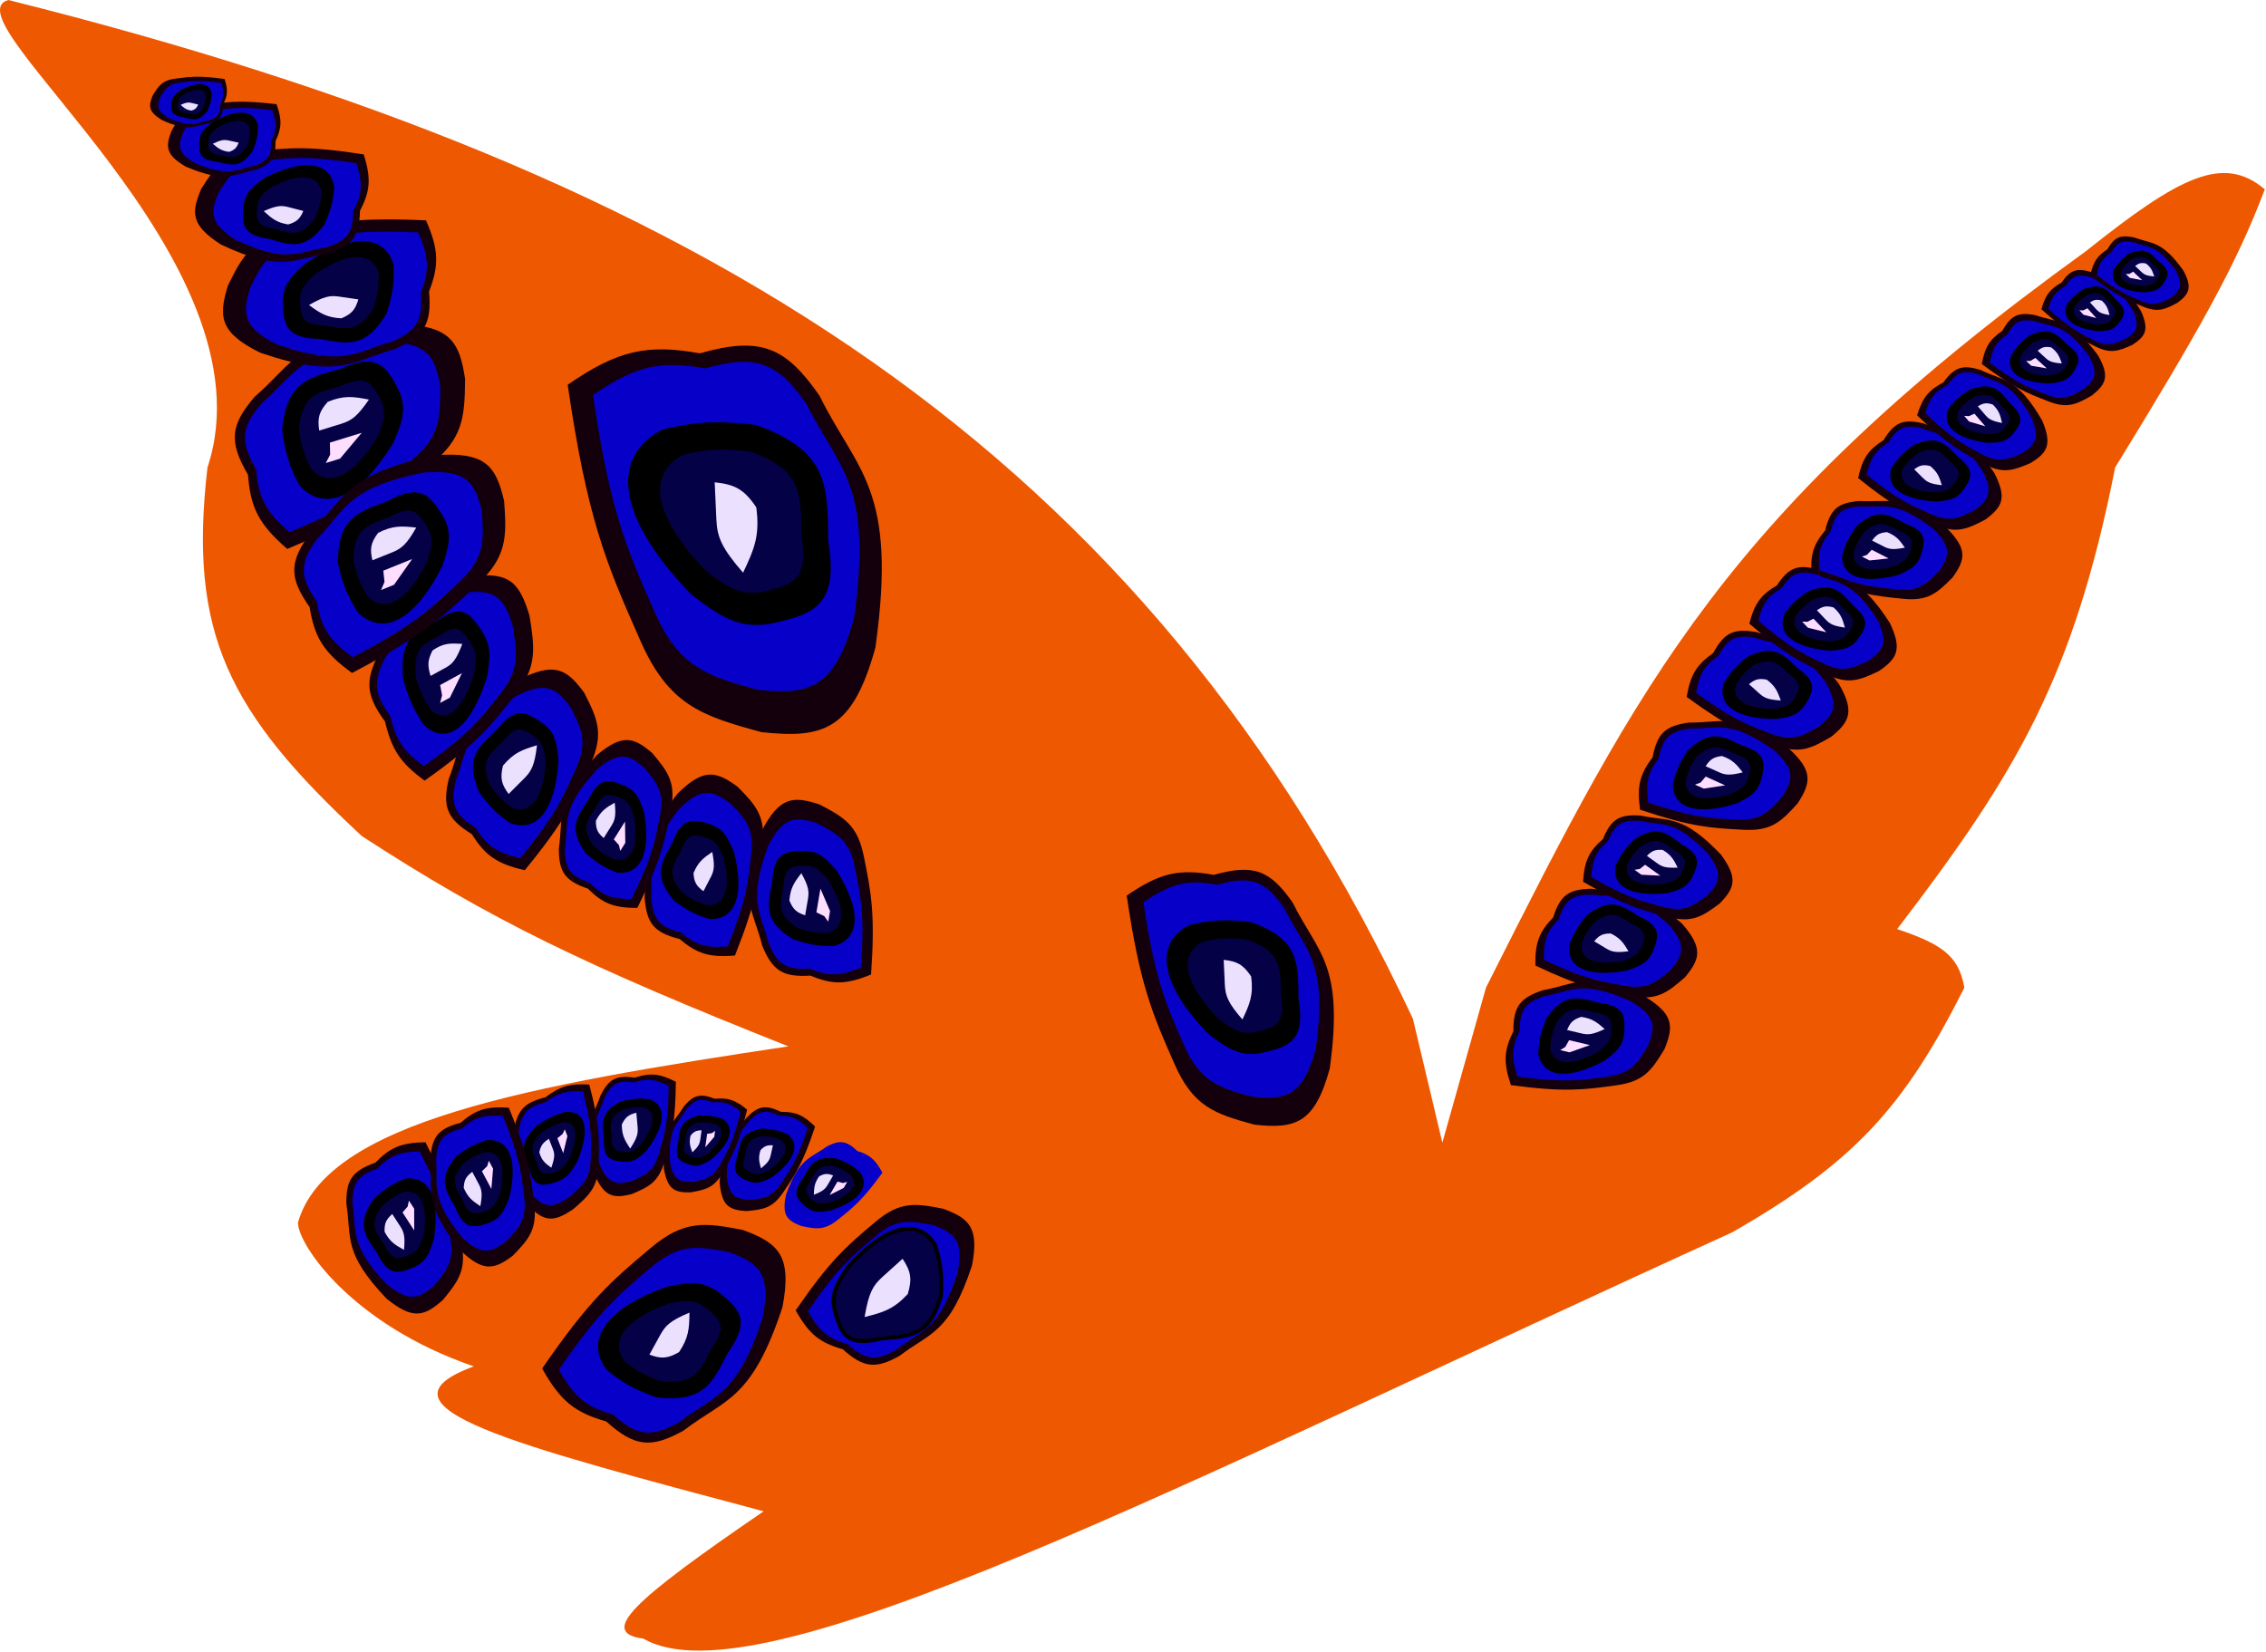 <svg width="417" height="304" viewBox="0 0 417 304" fill="none" xmlns="http://www.w3.org/2000/svg">
<path d="M1.536 0C129.578 32.029 210.875 82.76 260.008 187.51L265.429 210.331L273.452 181.803L274.041 180.633C301.883 125.377 317.674 94.037 383.823 46.26C401.176 32.413 409.119 28.399 416.782 34.849C411.523 48.795 404.665 60.913 389.244 86.045C381.587 124.666 371.177 142.162 349.128 171.009C357.126 173.736 360.474 175.793 361.488 181.803C350.339 203.944 341.153 213.978 318.771 226.831C216.85 273.212 139.523 313.858 118.412 301.619C110.15 300.533 116.136 294.86 140.529 278.18C94.594 265.922 67.104 258.918 87.187 251.503C64.744 243.805 54.834 229.115 54.831 225.047C60.065 206.49 97.052 199.814 145.083 192.598C107.682 177.741 90.288 169.312 66.587 153.893C41.993 131.081 34.629 116.549 38.181 86.045C50.864 47.843 -10.331 3.377 1.536 0Z" fill="#EE5801"/>
<path d="M81.538 239.241C78.125 242.284 76.018 243.005 71.136 239.041C63.002 230.473 64.75 227.792 63.739 221.626C63.691 217.295 64.682 215.57 69.073 214.006C71.773 211.235 73.784 210.315 78.298 210.249C82.808 219.015 83.6 222.462 84.845 228.493C85.944 233.634 84.452 235.685 81.538 239.241Z" fill="#14000C"/>
<path d="M79.968 236.538C77.073 239.118 75.286 239.73 71.146 236.368C64.247 229.101 65.729 226.827 64.872 221.598C64.831 217.925 65.672 216.462 69.395 215.135C71.685 212.785 73.392 212.005 77.22 211.949C81.045 219.383 81.716 222.307 82.772 227.422C83.705 231.782 82.439 233.522 79.968 236.538Z" fill="#0700C9"/>
<path d="M69.548 230.526C71.627 234.765 73.284 234.271 76.312 232.971C78.229 232.015 78.84 230.724 79.664 227.974C80.756 220.707 78.927 216.507 74.544 217.165C72.352 218.103 71.122 218.795 68.906 220.818C65.853 225.256 67.161 227.155 69.548 230.526Z" fill="black" stroke="black" stroke-width="0.395"/>
<path d="M70.556 229.222C72.12 232.413 73.368 232.042 75.649 231.063C77.092 230.343 77.551 229.371 78.172 227.3C78.994 221.829 77.617 218.667 74.317 219.162C72.666 219.868 71.74 220.389 70.072 221.913C67.773 225.254 68.758 226.683 70.556 229.222Z" fill="#040146" stroke="black" stroke-width="0.395"/>
<path d="M70.77 226.726C71.743 228.557 72.654 229.128 74.344 230.061C74.578 227.634 74.354 226.822 73.687 225.777L72.183 223.456C71.068 224.451 70.725 225.123 70.77 226.726Z" fill="#ECE0FF"/>
<path d="M74.074 223.168L76.223 226.484L76.22 222.483L75.253 220.991L75.019 222.084L74.074 223.168Z" fill="#FEDEFF"/>
<path d="M147.421 225.651C144.813 224.626 143.836 223.673 144.654 219.907C147.091 213.089 149.04 213.304 152.133 211.046C154.488 209.822 155.706 209.887 157.775 211.856C160.037 212.567 161.096 213.413 162.38 215.863C158.834 220.753 157.167 222.139 154.213 224.488C151.706 226.51 150.171 226.262 147.421 225.651Z" fill="#0700C9"/>
<path d="M147.898 216.974C145.843 219.696 146.701 220.604 148.527 222.133C149.769 223.057 150.8 223.03 152.842 222.665C157.884 221 159.996 218.451 158.142 215.839C156.823 214.732 155.976 214.164 153.949 213.395C150.092 212.873 149.294 214.335 147.898 216.974Z" fill="black" stroke="black" stroke-width="0.286"/>
<path d="M149.07 217.191C147.522 219.24 148.168 219.924 149.543 221.075C150.478 221.771 151.254 221.75 152.792 221.476C156.588 220.222 158.178 218.303 156.783 216.336C155.789 215.502 155.152 215.075 153.625 214.496C150.721 214.103 150.121 215.204 149.07 217.191Z" fill="#040146" stroke="black" stroke-width="0.286"/>
<path d="M150.749 216.522C149.886 217.747 149.815 218.52 149.764 219.914C151.406 219.274 151.856 218.865 152.312 218.094L153.319 216.367C152.314 215.973 151.768 215.971 150.749 216.522Z" fill="#ECE0FF"/>
<path d="M154.118 217.494L152.68 219.961L155.259 218.655L155.906 217.545L155.125 217.751L154.118 217.494Z" fill="#FEDEFF"/>
<path d="M137.35 222.92C134.215 222.714 132.846 222.029 132.436 217.726C132.714 209.611 134.871 209.175 137.405 205.709C139.504 203.598 140.827 203.252 143.71 204.65C146.369 204.638 147.789 205.181 149.996 207.36C147.875 213.795 146.566 215.844 144.211 219.361C142.222 222.377 140.497 222.635 137.35 222.92Z" fill="#14000C"/>
<path d="M137.921 220.841C135.261 220.666 134.1 220.085 133.753 216.436C133.989 209.553 135.818 209.184 137.967 206.243C139.747 204.453 140.87 204.16 143.314 205.346C145.57 205.335 146.774 205.796 148.646 207.644C146.847 213.102 145.737 214.84 143.74 217.822C142.052 220.38 140.59 220.599 137.921 220.841Z" fill="#0700C9"/>
<path d="M135.848 212.846C134.772 215.907 135.812 216.481 137.909 217.339C139.301 217.817 140.228 217.494 141.973 216.573C146.061 213.606 147.237 210.686 144.803 208.855C143.287 208.233 142.355 207.963 140.295 207.852C136.65 208.495 136.349 210.051 135.848 212.846Z" fill="black" stroke="black" stroke-width="0.272"/>
<path d="M136.972 212.705C136.163 215.01 136.946 215.442 138.525 216.088C139.573 216.448 140.271 216.205 141.585 215.511C144.662 213.277 145.548 211.079 143.715 209.7C142.574 209.232 141.872 209.029 140.321 208.945C137.576 209.429 137.35 210.601 136.972 212.705Z" fill="#040146" stroke="black" stroke-width="0.272"/>
<path d="M139.952 211.699C139.524 213.059 139.683 213.78 140.04 215.058C141.342 214.002 141.632 213.502 141.823 212.672L142.236 210.816C141.211 210.749 140.716 210.905 139.952 211.699Z" fill="#ECE0FF"/>
<path d="M127.06 219.475C124.169 219.521 122.862 218.996 122.163 215.08C121.809 207.615 123.754 207.054 125.818 203.684C127.585 201.59 128.773 201.174 131.522 202.239C133.96 202.029 135.304 202.42 137.492 204.253C136.029 210.315 134.983 212.293 133.086 215.695C131.488 218.611 129.925 218.977 127.06 219.475Z" fill="#14000C"/>
<path d="M127.427 217.531C124.974 217.57 123.866 217.124 123.273 213.803C122.973 207.472 124.622 206.996 126.373 204.137C127.872 202.362 128.879 202.009 131.21 202.912C133.278 202.734 134.418 203.065 136.274 204.621C135.033 209.762 134.146 211.439 132.537 214.325C131.182 216.798 129.857 217.108 127.427 217.531Z" fill="#0700C9"/>
<path d="M124.926 210.353C124.169 213.241 125.167 213.69 127.154 214.319C128.467 214.653 129.293 214.288 130.825 213.311C134.351 210.283 135.211 207.516 132.84 206.019C131.403 205.563 130.528 205.386 128.631 205.438C125.335 206.302 125.176 207.751 124.926 210.353Z" fill="black" stroke="black" stroke-width="0.25"/>
<path d="M125.946 210.135C125.376 212.31 126.127 212.647 127.624 213.121C128.613 213.373 129.234 213.097 130.387 212.363C133.043 210.082 133.69 207.999 131.905 206.872C130.823 206.528 130.164 206.395 128.736 206.435C126.254 207.085 126.135 208.176 125.946 210.135Z" fill="#040146" stroke="black" stroke-width="0.25"/>
<path d="M127.079 209.032C126.788 210.311 126.988 210.96 127.411 212.106C128.527 211.04 128.755 210.559 128.868 209.783L129.107 208.05C128.162 208.066 127.72 208.246 127.079 209.032Z" fill="#ECE0FF"/>
<path d="M130.131 208.696L129.789 211.172L131.441 209.255L131.595 208.141L131.032 208.568L130.131 208.696Z" fill="#FEDEFF"/>
<path d="M116.24 219.796C112.859 220.631 111.183 220.366 109.306 215.959C106.876 207.293 109.007 206.109 110.521 201.596C112.03 198.662 113.311 197.853 116.826 198.362C119.63 197.456 121.313 197.553 124.376 199.114C124.295 206.624 123.601 209.228 122.293 213.733C121.204 217.587 119.469 218.438 116.24 219.796Z" fill="#14000C"/>
<path d="M116.15 217.412C113.282 218.12 111.861 217.896 110.269 214.157C108.208 206.807 110.016 205.803 111.299 201.976C112.579 199.487 113.666 198.801 116.647 199.232C119.026 198.465 120.453 198.546 123.051 199.871C122.982 206.24 122.393 208.449 121.284 212.27C120.36 215.538 118.888 216.26 116.15 217.412Z" fill="#0700C9"/>
<path d="M111.27 209.651C111.161 213.246 112.453 213.503 114.955 213.705C116.587 213.743 117.457 213.091 118.991 211.532C122.314 207.026 122.576 203.546 119.39 202.429C117.579 202.281 116.505 202.309 114.292 202.883C110.656 204.786 110.861 206.53 111.27 209.651Z" fill="black" stroke="black" stroke-width="0.301"/>
<path d="M112.412 209.133C112.33 211.84 113.303 212.034 115.187 212.186C116.416 212.215 117.071 211.724 118.226 210.55C120.728 207.157 120.925 204.537 118.526 203.696C117.163 203.584 116.354 203.606 114.688 204.038C111.95 205.47 112.105 206.784 112.412 209.133Z" fill="#040146" stroke="black" stroke-width="0.301"/>
<path d="M114.429 206.967C114.434 208.963 114.952 209.857 115.97 211.411C117.261 209.451 117.435 208.66 117.337 207.471L117.101 204.819C115.706 205.165 115.111 205.583 114.429 206.967Z" fill="#ECE0FF"/>
<path d="M105.43 222.618C102.116 224.788 100.293 225.219 97.159 221.789C92.315 214.533 94.23 212.539 94.612 207.629C95.41 204.223 96.535 202.931 100.345 201.985C103.037 199.983 104.822 199.389 108.44 199.628C110.351 206.807 110.317 209.567 110.147 214.386C110.033 218.496 108.444 220.012 105.43 222.618Z" fill="#14000C"/>
<path d="M104.698 220.393C101.888 222.234 100.342 222.599 97.684 219.69C93.576 213.536 95.199 211.844 95.524 207.68C96.201 204.791 97.155 203.696 100.386 202.894C102.669 201.195 104.183 200.692 107.252 200.895C108.872 206.983 108.844 209.324 108.699 213.411C108.602 216.897 107.255 218.183 104.698 220.393Z" fill="#0700C9"/>
<path d="M97.538 214.997C98.38 218.462 99.799 218.181 102.47 217.355C104.186 216.727 104.923 215.752 106.112 213.644C108.388 208.005 107.738 204.587 104.109 204.821C102.177 205.417 101.061 205.881 98.9 207.328C95.604 210.618 96.282 212.194 97.538 214.997Z" fill="black" stroke="black" stroke-width="0.348"/>
<path d="M98.594 214.037C99.228 216.645 100.296 216.434 102.307 215.812C103.599 215.339 104.154 214.605 105.049 213.018C106.763 208.772 106.273 206.199 103.541 206.375C102.086 206.823 101.246 207.173 99.619 208.262C97.137 210.739 97.648 211.926 98.594 214.037Z" fill="#040146" stroke="black" stroke-width="0.348"/>
<path d="M99.246 212.091C99.67 213.592 100.287 214.099 101.457 214.942C102.113 213.049 102.091 212.397 101.76 211.534L101.006 209.612C99.924 210.322 99.52 210.829 99.246 212.091Z" fill="#ECE0FF"/>
<path d="M102.568 209.513L103.645 212.258L104.415 209.114L103.931 207.879L103.533 208.723L102.568 209.513Z" fill="#FEDEFF"/>
<path d="M94.365 231.134C90.948 233.696 88.93 234.201 84.7 230.126C77.806 221.509 79.645 219.152 79.19 213.334C79.487 209.299 80.546 207.772 84.756 206.663C87.488 204.298 89.433 203.6 93.639 203.895C97.145 212.409 97.609 215.68 98.291 221.391C98.909 226.263 97.358 228.054 94.365 231.134Z" fill="#14000C"/>
<path d="M93.121 228.493C90.224 230.666 88.512 231.094 84.924 227.638C79.077 220.33 80.637 218.331 80.251 213.396C80.503 209.974 81.401 208.679 84.972 207.738C87.289 205.732 88.939 205.14 92.505 205.391C95.479 212.612 95.873 215.386 96.451 220.23C96.975 224.361 95.66 225.881 93.121 228.493Z" fill="#0700C9"/>
<path d="M83.901 222.078C85.5 226.187 87.081 225.858 90.003 224.888C91.862 224.149 92.532 222.996 93.517 220.502C95.107 213.824 93.736 209.772 89.605 210.038C87.491 210.738 86.292 211.284 84.069 212.992C80.878 216.882 81.945 218.752 83.901 222.078Z" fill="black" stroke="black" stroke-width="0.369"/>
<path d="M84.94 220.937C86.144 224.031 87.335 223.783 89.535 223.053C90.934 222.496 91.439 221.628 92.18 219.75C93.378 214.723 92.345 211.671 89.235 211.871C87.643 212.398 86.74 212.81 85.067 214.096C82.664 217.024 83.467 218.433 84.94 220.937Z" fill="#040146" stroke="black" stroke-width="0.369"/>
<path d="M85.333 218.63C86.094 220.411 86.896 221.014 88.395 222.016C88.805 219.776 88.661 219.003 88.123 217.978L86.906 215.698C85.79 216.536 85.418 217.135 85.333 218.63Z" fill="#ECE0FF"/>
<path d="M88.688 215.587L90.426 218.844L90.739 215.12L89.957 213.655L89.653 214.653L88.688 215.587Z" fill="#FEDEFF"/>
<path d="M85.589 69.79C84.561 62.773 82.773 59.817 73.021 59.67C54.816 61.758 54.225 66.687 46.882 73.012C42.512 78.114 41.973 81.153 45.636 87.385C46.088 93.368 47.564 96.466 52.865 101.039C66.958 95.107 71.332 91.796 78.818 85.864C85.245 80.846 85.514 76.92 85.589 69.79Z" fill="#14000C"/>
<path d="M81.028 71.444C80.156 65.493 78.64 62.986 70.368 62.861C54.928 64.632 54.426 68.812 48.199 74.176C44.492 78.504 44.035 81.081 47.142 86.367C47.526 91.441 48.777 94.069 53.273 97.947C65.226 92.916 68.936 90.108 75.285 85.077C80.736 80.821 80.964 77.491 81.028 71.444Z" fill="#0700C9"/>
<path d="M62.655 68.216C69.347 65.246 70.826 67.483 73.133 72.045C74.46 75.091 73.9 77.234 72.142 81.325C66.204 91.054 59.847 94.226 55.29 89.079C53.617 85.781 52.844 83.733 52.223 79.12C53.013 70.804 56.459 69.848 62.655 68.216Z" fill="black" stroke="black" stroke-width="0.613"/>
<path d="M62.55 70.776C67.589 68.539 68.702 70.224 70.44 73.659C71.439 75.952 71.017 77.565 69.694 80.646C65.223 87.971 60.436 90.36 57.005 86.484C55.745 84.001 55.163 82.459 54.696 78.986C55.29 72.724 57.885 72.005 62.55 70.776Z" fill="#040146" stroke="black" stroke-width="0.613"/>
<path d="M60.32 73.956C63.301 72.748 64.951 72.976 67.891 73.549C65.752 76.668 64.678 77.411 62.844 77.989L58.744 79.251C58.409 76.959 58.671 75.817 60.32 73.956Z" fill="#ECE0FF"/>
<path d="M60.708 81.468L66.566 79.664L62.579 84.419L59.943 85.231L60.754 83.698L60.708 81.468Z" fill="#FEDEFF"/>
<path d="M150.818 148.08C145.958 146.456 143.47 146.645 140.195 152.885C135.606 165.306 138.591 167.294 140.276 174.09C142.141 178.572 143.925 179.91 149.138 179.58C153.144 181.239 155.622 181.297 160.299 179.37C161.069 168.348 160.36 164.448 158.976 157.687C157.835 151.907 155.391 150.454 150.818 148.08Z" fill="#14000C"/>
<path d="M150.4 151.561C146.279 150.183 144.168 150.343 141.39 155.636C137.498 166.17 140.03 167.856 141.459 173.62C143.041 177.421 144.554 178.556 148.975 178.276C152.373 179.684 154.475 179.733 158.442 178.098C159.095 168.751 158.493 165.443 157.319 159.709C156.351 154.806 154.279 153.574 150.4 151.561Z" fill="#0700C9"/>
<path d="M142.329 162.359C142.595 157.075 144.519 156.851 148.214 156.851C150.61 156.988 151.809 158.047 153.874 160.515C158.212 167.516 158.185 172.649 153.38 173.91C150.708 173.913 149.136 173.744 145.959 172.641C140.853 169.42 141.361 166.887 142.329 162.359Z" fill="black" stroke="black" stroke-width="0.443"/>
<path d="M143.94 163.263C144.14 159.284 145.589 159.116 148.371 159.115C150.175 159.219 151.078 160.016 152.633 161.874C155.899 167.146 155.879 171.011 152.261 171.96C150.249 171.962 149.065 171.835 146.673 171.004C142.829 168.579 143.211 166.672 143.94 163.263Z" fill="#040146" stroke="black" stroke-width="0.443"/>
<path d="M145.267 165.738C145.46 163.422 146.145 162.432 147.473 160.723C148.787 163.12 148.916 164.054 148.691 165.425L148.168 168.481C146.581 167.949 145.93 167.408 145.267 165.738Z" fill="#ECE0FF"/>
<path d="M150.238 167.936L150.984 163.57L152.751 167.692L152.415 169.656L151.691 168.634L150.238 167.936Z" fill="#FEDEFF"/>
<path d="M135.704 144.786C131.77 141.909 129.46 141.36 124.688 146.069C116.937 155.997 119.068 158.662 118.629 165.308C119.024 169.908 120.253 171.637 125.073 172.845C128.222 175.507 130.452 176.277 135.248 175.882C139.132 166.118 139.617 162.378 140.318 155.851C140.956 150.283 139.162 148.26 135.704 144.786Z" fill="#14000C"/>
<path d="M134.319 147.827C130.982 145.387 129.023 144.921 124.976 148.915C118.403 157.335 120.21 159.595 119.838 165.232C120.172 169.134 121.215 170.6 125.302 171.624C127.974 173.882 129.865 174.535 133.932 174.201C137.227 165.919 137.638 162.747 138.233 157.211C138.774 152.489 137.252 150.773 134.319 147.827Z" fill="#0700C9"/>
<path d="M123.882 155.275C125.651 150.563 127.46 150.917 130.808 151.985C132.94 152.802 133.72 154.109 134.878 156.942C136.784 164.541 135.275 169.185 130.557 168.938C128.134 168.168 126.758 167.56 124.198 165.641C120.503 161.247 121.696 159.098 123.882 155.275Z" fill="black" stroke="black" stroke-width="0.421"/>
<path d="M125.08 156.552C126.412 153.005 127.774 153.271 130.295 154.075C131.9 154.691 132.488 155.675 133.36 157.808C134.795 163.529 133.659 167.026 130.106 166.84C128.282 166.26 127.246 165.803 125.318 164.358C122.536 161.049 123.434 159.431 125.08 156.552Z" fill="#040146" stroke="black" stroke-width="0.421"/>
<path d="M127.62 160.718C128.464 158.675 129.371 157.976 131.069 156.812C131.567 159.363 131.413 160.247 130.813 161.424L129.455 164.042C128.17 163.101 127.737 162.423 127.62 160.718Z" fill="#ECE0FF"/>
<path d="M120.043 138.631C116.65 135.696 114.572 135.019 109.842 138.98C101.987 147.504 103.741 150.109 102.84 156.172C102.856 160.421 103.854 162.099 108.184 163.569C110.873 166.248 112.86 167.121 117.289 167.119C121.585 158.454 122.311 155.061 123.444 149.126C124.447 144.067 122.953 142.076 120.043 138.631Z" fill="#14000C"/>
<path d="M118.542 141.312C115.664 138.823 113.902 138.249 109.89 141.608C103.228 148.838 104.716 151.047 103.951 156.189C103.965 159.793 104.811 161.216 108.484 162.463C110.765 164.735 112.45 165.475 116.206 165.474C119.85 158.125 120.466 155.247 121.427 150.213C122.277 145.923 121.01 144.234 118.542 141.312Z" fill="#0700C9"/>
<path d="M108.413 147.363C110.389 143.174 112.022 143.635 115.012 144.865C116.906 145.775 117.524 147.033 118.373 149.718C119.551 156.831 117.818 160.978 113.509 160.397C111.345 159.509 110.128 158.848 107.924 156.896C104.865 152.587 106.12 150.705 108.413 147.363Z" fill="black" stroke="black" stroke-width="0.388"/>
<path d="M109.415 148.624C110.903 145.471 112.133 145.817 114.384 146.744C115.811 147.429 116.276 148.376 116.915 150.398C117.802 155.754 116.497 158.876 113.252 158.438C111.623 157.77 110.707 157.272 109.047 155.802C106.744 152.558 107.689 151.141 109.415 148.624Z" fill="#040146" stroke="black" stroke-width="0.388"/>
<path d="M109.662 151.071C110.59 149.261 111.475 148.688 113.119 147.747C113.384 150.125 113.177 150.924 112.538 151.959L111.096 154.259C109.988 153.299 109.642 152.644 109.662 151.071Z" fill="#ECE0FF"/>
<path d="M112.956 154.504L115.016 151.219L115.072 155.144L114.145 156.622L113.9 155.553L112.956 154.504Z" fill="#FEDEFF"/>
<path d="M107.488 127.483C104.298 123.123 102.042 121.768 95.421 125.14C83.901 133.025 85.257 136.556 82.563 143.429C81.435 148.422 82.153 150.66 86.839 153.554C89.273 157.423 91.37 158.985 96.568 160.178C103.95 151.167 105.717 147.379 108.648 140.72C111.191 135.052 109.975 132.312 107.488 127.483Z" fill="#14000C"/>
<path d="M105.005 130.215C102.299 126.517 100.386 125.368 94.77 128.228C85 134.916 86.15 137.91 83.865 143.74C82.908 147.974 83.517 149.873 87.492 152.327C89.556 155.609 91.334 156.933 95.743 157.945C102.004 150.303 103.503 147.09 105.989 141.442C108.145 136.635 107.114 134.311 105.005 130.215Z" fill="#0700C9"/>
<path d="M91.482 134.591C94.932 130.208 96.724 131.188 99.902 133.44C101.88 135.019 102.266 136.662 102.538 140.043C102.001 148.71 98.848 153.109 93.946 151.264C91.646 149.638 90.396 148.534 88.336 145.648C85.908 139.765 87.889 137.895 91.482 134.591Z" fill="black" stroke="black" stroke-width="0.467"/>
<path d="M92.316 136.346C94.914 133.046 96.263 133.784 98.656 135.48C100.145 136.669 100.436 137.906 100.641 140.452C100.236 146.977 97.862 150.29 94.172 148.901C92.44 147.676 91.499 146.845 89.948 144.672C88.119 140.242 89.611 138.834 92.316 136.346Z" fill="#040146" stroke="black" stroke-width="0.467"/>
<path d="M92.56 140.926C94.553 138.557 96.06 138.009 98.819 137.175C98.401 140.792 97.821 141.906 96.521 143.222L93.599 146.14C92.284 144.34 91.993 143.251 92.56 140.926Z" fill="#ECE0FF"/>
<path d="M97.449 113.354C95.67 107.473 93.932 105.145 86.79 106.103C73.803 109.909 74.094 114.186 69.66 120.405C67.217 125.251 67.268 127.907 70.857 132.825C72.063 137.888 73.595 140.371 78.136 143.689C87.556 137.056 90.265 133.74 94.861 127.841C98.818 122.839 98.439 119.455 97.449 113.354Z" fill="#14000C"/>
<path d="M94.362 115.274C92.853 110.286 91.379 108.312 85.321 109.124C74.307 112.352 74.553 115.98 70.793 121.255C68.721 125.364 68.764 127.617 71.808 131.788C72.831 136.082 74.13 138.188 77.981 141.003C85.972 135.377 88.269 132.565 92.167 127.561C95.523 123.319 95.201 120.449 94.362 115.274Z" fill="#0700C9"/>
<path d="M80.47 114.559C84.921 111.278 86.328 113.025 88.682 116.667C90.097 119.122 90.002 121.015 89.318 124.706C86.409 133.679 82.232 137.095 78.15 133.204C76.446 130.571 75.581 128.908 74.451 125.035C73.809 117.841 76.185 116.642 80.47 114.559Z" fill="black" stroke="black" stroke-width="0.54"/>
<path d="M80.771 116.752C84.122 114.281 85.182 115.596 86.954 118.339C88.019 120.187 87.948 121.613 87.433 124.392C85.242 131.148 82.097 133.72 79.024 130.79C77.741 128.808 77.09 127.555 76.239 124.639C75.756 119.222 77.545 118.32 80.771 116.752Z" fill="#040146" stroke="black" stroke-width="0.54"/>
<path d="M79.608 119.716C81.608 118.352 82.846 118.364 85.076 118.527C83.972 121.43 83.296 122.184 82.042 122.882L79.233 124.416C78.653 122.494 78.677 121.489 79.608 119.716Z" fill="#ECE0FF"/>
<path d="M80.995 126.09L85.008 123.898L82.793 128.404L80.988 129.391L81.355 127.991L80.995 126.09Z" fill="#FEDEFF"/>
<path d="M92.771 92.204C91.26 85.755 89.363 83.145 80.275 83.778C63.496 87.159 63.335 91.793 57.001 98.259C53.336 103.353 53.075 106.224 56.976 111.735C57.869 117.268 59.487 120.034 64.782 123.872C77.43 117.238 81.24 113.811 87.738 107.699C93.323 102.521 93.264 98.846 92.771 92.204Z" fill="#14000C"/>
<path d="M88.653 94.107C87.371 88.638 85.762 86.424 78.055 86.961C63.824 89.828 63.687 93.758 58.315 99.243C55.207 103.563 54.985 105.998 58.294 110.672C59.052 115.365 60.424 117.711 64.915 120.965C75.642 115.34 78.873 112.432 84.385 107.249C89.121 102.857 89.071 99.74 88.653 94.107Z" fill="#0700C9"/>
<path d="M71.301 92.562C77.295 89.269 78.848 91.234 81.356 95.298C82.831 98.028 82.479 100.066 81.166 104.013C76.408 113.536 70.742 116.991 66.094 112.56C64.277 109.623 63.396 107.778 62.453 103.534C62.532 95.731 65.663 94.57 71.301 92.562Z" fill="black" stroke="black" stroke-width="0.573"/>
<path d="M71.406 94.949C75.919 92.469 77.088 93.949 78.977 97.008C80.088 99.064 79.823 100.599 78.834 103.57C75.251 110.741 70.985 113.342 67.486 110.006C66.118 107.794 65.454 106.406 64.745 103.21C64.803 97.335 67.161 96.461 71.406 94.949Z" fill="#040146" stroke="black" stroke-width="0.573"/>
<path d="M69.583 98.082C72.262 96.722 73.816 96.804 76.597 97.106C74.852 100.178 73.911 100.953 72.251 101.636L68.534 103.135C68.041 101.028 68.195 99.945 69.583 98.082Z" fill="#ECE0FF"/>
<path d="M70.538 105.04L75.848 102.898L72.512 107.639L70.123 108.602L70.757 107.112L70.538 105.04Z" fill="#FEDEFF"/>
<path d="M41.933 52.584C40.165 58.335 40.457 61.252 47.877 64.917C62.588 69.95 64.837 66.388 72.767 64.217C77.975 61.899 79.495 59.767 78.958 53.657C80.792 48.907 80.79 45.996 78.394 40.56C65.433 39.971 60.875 40.915 52.977 42.733C46.225 44.237 44.588 47.148 41.933 52.584Z" fill="#14000C"/>
<path d="M46.033 52.978C44.533 57.856 44.781 60.33 51.074 63.439C63.551 67.707 65.458 64.687 72.185 62.845C76.602 60.879 77.891 59.071 77.436 53.889C78.991 49.86 78.989 47.391 76.957 42.781C65.964 42.281 62.098 43.082 55.4 44.624C49.673 45.899 48.285 48.368 46.033 52.978Z" fill="#0700C9"/>
<path d="M58.937 62.146C52.727 61.984 52.409 59.731 52.303 55.395C52.396 52.578 53.605 51.139 56.443 48.645C64.537 43.353 70.565 43.239 72.182 48.843C72.261 51.98 72.108 53.83 70.903 57.591C67.268 63.676 64.28 63.153 58.937 62.146Z" fill="black" stroke="black" stroke-width="0.52"/>
<path d="M59.95 60.222C55.273 60.1 55.034 58.404 54.954 55.139C55.024 53.017 55.935 51.934 58.071 50.056C64.166 46.072 68.704 45.985 69.922 50.205C69.982 52.567 69.867 53.96 68.959 56.792C66.222 61.374 63.972 60.98 59.95 60.222Z" fill="#040146" stroke="black" stroke-width="0.52"/>
<path d="M62.816 58.595C60.091 58.434 58.909 57.658 56.866 56.148C59.641 54.537 60.735 54.36 62.35 54.584L65.953 55.111C65.374 56.99 64.757 57.769 62.816 58.595Z" fill="#ECE0FF"/>
<path d="M37.045 34.74C35.143 39.134 35.119 41.467 40.666 45.016C51.862 50.284 53.952 47.664 60.415 46.641C64.738 45.264 66.126 43.71 66.237 38.83C68.103 35.234 68.356 32.931 66.937 28.422C56.737 26.821 53.049 27.169 46.643 27.915C41.17 28.514 39.621 30.672 37.045 34.74Z" fill="#14000C"/>
<path d="M40.257 35.408C38.643 39.135 38.623 41.113 43.328 44.123C52.824 48.592 54.597 46.369 60.078 45.501C63.744 44.333 64.922 43.016 65.016 38.877C66.598 35.827 66.813 33.873 65.609 30.049C56.958 28.692 53.83 28.986 48.397 29.62C43.756 30.127 42.442 31.958 40.257 35.408Z" fill="#0700C9"/>
<path d="M49.66 43.785C44.762 43.114 44.708 41.304 45.004 37.865C45.324 35.644 46.406 34.613 48.869 32.888C55.735 29.411 60.513 29.848 61.301 34.422C61.089 36.91 60.806 38.361 59.524 41.23C56.116 45.725 53.798 45.05 49.66 43.785Z" fill="black" stroke="black" stroke-width="0.414"/>
<path d="M50.626 42.357C46.938 41.851 46.897 40.489 47.12 37.899C47.361 36.227 48.176 35.45 50.03 34.152C55.2 31.534 58.797 31.863 59.391 35.307C59.231 37.18 59.018 38.272 58.052 40.433C55.486 43.818 53.741 43.309 50.626 42.357Z" fill="#040146" stroke="black" stroke-width="0.414"/>
<path d="M53.034 41.317C50.893 40.952 50.027 40.234 48.542 38.861C50.879 37.83 51.759 37.785 53.018 38.105L55.821 38.836C55.199 40.272 54.642 40.834 53.034 41.317Z" fill="#ECE0FF"/>
<path d="M31.564 24.072C30.438 26.986 30.483 28.507 34.192 30.677C41.628 33.821 42.923 32.059 47.11 31.224C49.892 30.213 50.758 29.165 50.703 25.98C51.826 23.587 51.931 22.078 50.889 19.176C44.197 18.397 41.801 18.72 37.644 19.373C34.092 19.905 33.138 21.353 31.564 24.072Z" fill="#14000C"/>
<path d="M33.671 24.423C32.716 26.895 32.755 28.185 35.901 30.026C42.207 32.692 43.306 31.197 46.857 30.489C49.217 29.632 49.95 28.743 49.904 26.042C50.857 24.012 50.946 22.733 50.062 20.271C44.386 19.61 42.354 19.884 38.829 20.438C35.816 20.89 35.006 22.117 33.671 24.423Z" fill="#0700C9"/>
<path d="M40.022 29.639C36.811 29.328 36.729 28.15 36.832 25.9C36.983 24.444 37.662 23.743 39.223 22.555C43.609 20.109 46.736 20.27 47.368 23.232C47.295 24.86 47.148 25.813 46.387 27.717C44.282 30.736 42.753 30.356 40.022 29.639Z" fill="black" stroke="black" stroke-width="0.27"/>
<path d="M40.617 28.683C38.199 28.449 38.137 27.561 38.215 25.867C38.329 24.771 38.84 24.244 40.015 23.349C43.318 21.507 45.672 21.628 46.148 23.859C46.093 25.084 45.982 25.802 45.409 27.235C43.824 29.509 42.673 29.223 40.617 28.683Z" fill="#040146" stroke="black" stroke-width="0.27"/>
<path d="M42.16 27.949C40.754 27.766 40.17 27.321 39.167 26.464C40.664 25.731 41.237 25.679 42.065 25.855L43.912 26.259C43.543 27.211 43.195 27.592 42.16 27.949Z" fill="#ECE0FF"/>
<path d="M28.106 17.565C27.294 19.529 27.301 20.564 29.789 22.097C34.794 24.352 35.702 23.174 38.562 22.672C40.469 22.029 41.074 21.329 41.087 19.163C41.888 17.554 41.983 16.531 41.32 14.541C36.783 13.906 35.15 14.088 32.313 14.467C29.89 14.773 29.218 15.742 28.106 17.565Z" fill="#14000C"/>
<path d="M29.531 17.837C28.843 19.503 28.848 20.38 30.958 21.681C35.204 23.593 35.974 22.594 38.399 22.168C40.017 21.623 40.53 21.03 40.54 19.193C41.22 17.828 41.301 16.96 40.738 15.272C36.89 14.734 35.505 14.888 33.099 15.209C31.044 15.469 30.474 16.291 29.531 17.837Z" fill="#0700C9"/>
<path d="M33.767 21.484C31.589 21.222 31.552 20.42 31.657 18.892C31.783 17.904 32.255 17.439 33.335 16.655C36.356 15.062 38.478 15.22 38.862 17.244C38.787 18.349 38.672 18.995 38.124 20.277C36.645 22.297 35.612 22.014 33.767 21.484Z" fill="black" stroke="black" stroke-width="0.184"/>
<path d="M34.187 20.847C32.547 20.65 32.518 20.046 32.598 18.895C32.693 18.152 33.048 17.801 33.861 17.212C36.136 16.012 37.734 16.131 38.023 17.655C37.966 18.487 37.879 18.973 37.467 19.939C36.354 21.459 35.576 21.246 34.187 20.847Z" fill="#040146" stroke="black" stroke-width="0.184"/>
<path d="M35.247 20.363C34.294 20.217 33.905 19.905 33.236 19.307C34.265 18.832 34.655 18.805 35.216 18.938L36.465 19.242C36.199 19.883 35.957 20.137 35.247 20.363Z" fill="#ECE0FF"/>
<path d="M140.148 134.763C151.557 135.997 156.913 134.396 161.099 119.178C165.211 89.81 157.729 86.885 150.799 72.818C144.578 63.902 140.036 61.825 128.787 65.037C119.23 63.318 113.778 64.374 104.465 70.824C108.041 95.308 111.456 103.503 117.712 117.636C122.967 129.739 129.008 131.753 140.148 134.763Z" fill="#14000C"/>
<path d="M139.395 126.949C149.071 127.996 153.614 126.638 157.164 113.731C160.652 88.823 154.306 86.342 148.428 74.411C143.152 66.849 139.3 65.088 129.759 67.811C121.653 66.353 117.03 67.249 109.13 72.72C112.164 93.486 115.06 100.436 120.366 112.423C124.823 122.688 129.947 124.396 139.395 126.949Z" fill="#0700C9"/>
<path d="M151.901 99.473C153.841 111.163 149.737 112.571 141.654 114.336C136.344 115.179 133.214 113.434 127.518 109.02C114.684 95.772 112.293 84.526 122.205 79.474C128.05 78.192 131.571 77.811 139.05 78.709C151.759 83.319 151.858 89.104 151.901 99.473Z" fill="black" stroke="black" stroke-width="0.992"/>
<path d="M147.947 98.266C149.407 107.067 146.317 108.128 140.231 109.456C136.233 110.091 133.876 108.777 129.587 105.454C119.924 95.479 118.124 87.011 125.587 83.207C129.988 82.242 132.639 81.955 138.27 82.631C147.839 86.102 147.914 90.458 147.947 98.266Z" fill="#040146" stroke="black" stroke-width="0.992"/>
<path d="M139.176 93.387C139.86 98.548 138.833 101.04 136.743 105.413C132.724 100.797 131.996 98.813 131.834 95.706L131.519 88.77C135.247 89.176 136.929 90.049 139.176 93.387Z" fill="#ECE0FF"/>
<path d="M230.879 207.016C238.403 207.83 241.935 206.774 244.695 196.738C247.407 177.371 242.473 175.442 237.902 166.164C233.8 160.285 230.805 158.915 223.386 161.033C217.084 159.899 213.489 160.596 207.347 164.85C209.705 180.996 211.957 186.401 216.083 195.721C219.548 203.703 223.532 205.031 230.879 207.016Z" fill="#14000C"/>
<path d="M230.388 201.851C236.77 202.541 239.765 201.646 242.107 193.134C244.407 176.708 240.222 175.072 236.346 167.204C232.866 162.217 230.326 161.055 224.034 162.852C218.689 161.89 215.639 162.481 210.43 166.088C212.431 179.783 214.34 184.367 217.84 192.272C220.779 199.041 224.158 200.167 230.388 201.851Z" fill="#0700C9"/>
<path d="M238.631 183.735C239.91 191.443 237.203 192.373 231.873 193.536C228.371 194.092 226.307 192.941 222.551 190.031C214.087 181.294 212.511 173.877 219.047 170.546C222.902 169.7 225.224 169.449 230.156 170.041C238.537 173.081 238.602 176.897 238.631 183.735Z" fill="black" stroke="black" stroke-width="0.654"/>
<path d="M236.024 182.943C236.987 188.747 234.949 189.447 230.936 190.323C228.299 190.742 226.745 189.875 223.917 187.683C217.544 181.105 216.357 175.521 221.278 173.012C224.181 172.376 225.929 172.186 229.643 172.632C235.953 174.922 236.002 177.794 236.024 182.943Z" fill="#040146" stroke="black" stroke-width="0.654"/>
<path d="M230.241 179.724C230.691 183.127 230.014 184.771 228.636 187.654C225.985 184.61 225.506 183.302 225.399 181.253L225.191 176.679C227.649 176.946 228.759 177.523 230.241 179.724Z" fill="#ECE0FF"/>
<path d="M136.682 226.389C143.289 228.796 145.8 231.124 143.986 240.624C138.305 257.882 133.4 257.467 125.785 263.327C119.954 266.547 116.895 266.46 111.579 261.652C105.859 260.012 103.148 257.957 99.771 251.892C108.359 239.398 112.453 235.816 119.715 229.737C125.878 224.504 129.744 225.031 136.682 226.389Z" fill="#14000C"/>
<path d="M134.156 230.481C139.759 232.522 141.889 234.498 140.35 242.554C135.532 257.192 131.372 256.84 124.913 261.81C119.967 264.54 117.373 264.467 112.864 260.389C108.014 258.998 105.714 257.256 102.85 252.111C110.134 241.515 113.606 238.476 119.765 233.321C124.992 228.883 128.271 229.33 134.156 230.481Z" fill="#0700C9"/>
<path d="M133.602 248.975C137.83 243.073 135.954 241.188 131.988 238.032C129.296 236.133 127.103 236.246 122.778 237.132C112.139 240.945 107.783 246.481 111.866 251.94C114.733 254.225 116.566 255.387 120.921 256.916C129.155 257.818 130.774 254.664 133.602 248.975Z" fill="black" stroke="black" stroke-width="0.608"/>
<path d="M131.101 248.565C134.284 244.121 132.872 242.702 129.885 240.325C127.859 238.895 126.208 238.98 122.951 239.647C114.94 242.518 111.66 246.687 114.735 250.797C116.893 252.518 118.273 253.392 121.552 254.543C127.752 255.223 128.971 252.848 131.101 248.565Z" fill="#040146" stroke="black" stroke-width="0.608"/>
<path d="M124.963 248.879C126.734 246.226 126.844 244.578 126.878 241.609C123.419 243.06 122.483 243.954 121.554 245.618L119.505 249.346C121.663 250.131 122.825 250.106 124.963 248.879Z" fill="#ECE0FF"/>
<path d="M173.517 222.472C178.366 224.239 180.209 225.948 178.878 232.92C174.708 245.587 171.108 245.282 165.519 249.583C161.239 251.947 158.994 251.883 155.092 248.354C150.894 247.151 148.904 245.642 146.426 241.191C152.729 232.021 155.733 229.391 161.064 224.93C165.587 221.089 168.424 221.476 173.517 222.472Z" fill="#14000C"/>
<path d="M171.66 225.476C175.773 226.975 177.336 228.424 176.207 234.338C172.67 245.081 169.617 244.823 164.876 248.47C161.246 250.475 159.342 250.421 156.033 247.428C152.473 246.407 150.785 245.128 148.683 241.352C154.029 233.575 156.577 231.345 161.098 227.561C164.934 224.303 167.341 224.631 171.66 225.476Z" fill="#0700C9"/>
<path d="M162.222 246.362C155.854 247.888 154.918 245.68 153.629 241.293C152.957 238.399 153.797 236.605 156.008 233.293C162.81 225.701 168.916 223.944 172.088 229.211C173.023 232.383 173.37 234.309 173.167 238.467C171.122 245.653 167.937 245.933 162.222 246.362Z" fill="#040146" stroke="black" stroke-width="0.728"/>
<path d="M167.056 238.185C164.453 240.981 162.561 241.563 159.11 242.421C159.848 237.989 160.632 236.651 162.316 235.109L166.097 231.693C167.608 233.993 167.898 235.354 167.056 238.185Z" fill="#ECE0FF"/>
<path d="M384.961 72.793C387.538 70.727 388.305 69.312 386.066 65.359C380.939 58.536 378.819 59.46 374.548 58C371.469 57.446 370.121 57.945 368.48 60.885C366.182 62.477 365.285 63.799 364.697 67.006C370.4 71.272 372.761 72.249 376.908 73.859C380.438 75.259 382.079 74.442 384.961 72.793Z" fill="#14000C"/>
<path d="M383.367 71.677C385.552 69.925 386.203 68.725 384.304 65.372C379.955 59.586 378.157 60.369 374.535 59.131C371.923 58.661 370.78 59.084 369.388 61.578C367.44 62.927 366.679 64.049 366.18 66.769C371.017 70.387 373.019 71.215 376.536 72.581C379.53 73.769 380.922 73.076 383.367 71.677Z" fill="#0700C9"/>
<path d="M380.333 63.536C383.104 65.525 382.553 66.646 381.264 68.648C380.353 69.899 379.36 70.179 377.302 70.436C371.994 70.343 369.222 68.535 370.216 65.492C371.147 64.043 371.788 63.25 373.495 61.914C377.023 60.272 378.218 61.431 380.333 63.536Z" fill="black" stroke="black" stroke-width="0.285"/>
<path d="M379.282 64.093C381.368 65.591 380.953 66.435 379.982 67.942C379.296 68.884 378.549 69.095 376.999 69.289C373.003 69.218 370.915 67.857 371.664 65.566C372.365 64.475 372.848 63.878 374.133 62.872C376.789 61.635 377.689 62.508 379.282 64.093Z" fill="#040146" stroke="black" stroke-width="0.285"/>
<path d="M377.479 63.948C378.667 64.861 378.964 65.578 379.426 66.894C377.669 66.77 377.117 66.513 376.453 65.912L374.98 64.562C375.822 63.888 376.343 63.724 377.479 63.948Z" fill="#ECE0FF"/>
<path d="M374.555 65.876L376.66 67.805L373.81 67.323L372.863 66.455L373.67 66.42L374.555 65.876Z" fill="#FEDEFF"/>
<path d="M359.317 106.294C361.687 102.999 362.129 101.072 358.177 97.13C349.858 90.742 347.653 92.534 342.116 92.213C338.288 92.571 336.857 93.606 335.883 97.628C333.687 100.268 333.061 102.13 333.421 106.12C341.578 109.29 344.695 109.669 350.135 110.21C354.775 110.704 356.448 109.196 359.317 106.294Z" fill="#14000C"/>
<path d="M356.778 105.158C358.788 102.363 359.163 100.729 355.811 97.385C348.756 91.968 346.886 93.488 342.189 93.215C338.943 93.519 337.729 94.397 336.903 97.808C335.04 100.047 334.509 101.626 334.815 105.011C341.733 107.699 344.377 108.021 348.99 108.479C352.926 108.898 354.345 107.62 356.778 105.158Z" fill="#0700C9"/>
<path d="M350.509 96.52C354.444 97.962 354.162 99.471 353.295 102.265C352.628 104.046 351.545 104.705 349.194 105.687C342.879 107.325 339.002 106.099 339.176 102.169C339.801 100.147 340.298 98.997 341.879 96.853C345.514 93.746 347.311 94.725 350.509 96.52Z" fill="black" stroke="black" stroke-width="0.351"/>
<path d="M349.449 97.526C352.412 98.612 352.199 99.748 351.547 101.852C351.045 103.193 350.229 103.689 348.459 104.428C343.704 105.662 340.785 104.739 340.916 101.779C341.387 100.257 341.761 99.391 342.951 97.776C345.688 95.438 347.042 96.174 349.449 97.526Z" fill="#040146" stroke="black" stroke-width="0.351"/>
<path d="M347.263 97.951C348.97 98.641 349.558 99.391 350.539 100.797C348.417 101.228 347.68 101.106 346.696 100.614L344.507 99.501C345.282 98.425 345.844 98.06 347.263 97.951Z" fill="#ECE0FF"/>
<path d="M344.439 101.199L347.566 102.789L344.034 103.158L342.627 102.442L343.57 102.135L344.439 101.199Z" fill="#FEDEFF"/>
<path d="M365.356 95.633C368.456 93.333 369.413 91.714 366.972 86.999C361.281 78.805 358.765 79.791 353.84 77.899C350.267 77.117 348.671 77.641 346.626 81.004C343.872 82.761 342.767 84.267 341.939 87.988C348.414 93.219 351.129 94.464 355.902 96.526C359.964 98.316 361.917 97.434 365.356 95.633Z" fill="#14000C"/>
<path d="M363.387 93.87C366.016 91.918 366.828 90.546 364.757 86.546C359.931 79.597 357.797 80.433 353.62 78.828C350.589 78.165 349.236 78.61 347.501 81.461C345.166 82.952 344.228 84.23 343.526 87.385C349.018 91.822 351.32 92.878 355.369 94.627C358.814 96.145 360.47 95.397 363.387 93.87Z" fill="#0700C9"/>
<path d="M360.202 84.225C363.351 86.669 362.659 87.954 361.065 90.236C359.946 91.657 358.774 91.941 356.359 92.151C350.163 91.809 347.004 89.577 348.299 86.066C349.45 84.414 350.233 83.516 352.286 82.03C356.478 80.266 357.823 81.673 360.202 84.225Z" fill="black" stroke="black" stroke-width="0.334"/>
<path d="M358.946 84.836C361.317 86.677 360.796 87.645 359.596 89.363C358.753 90.433 357.871 90.646 356.052 90.805C351.387 90.547 349.009 88.867 349.983 86.223C350.85 84.979 351.44 84.303 352.985 83.184C356.142 81.856 357.155 82.915 358.946 84.836Z" fill="#040146" stroke="black" stroke-width="0.334"/>
<path d="M355.206 85.779C356.554 86.898 356.87 87.748 357.352 89.306C355.305 89.083 354.672 88.759 353.922 88.029L352.261 86.387C353.274 85.636 353.889 85.468 355.206 85.779Z" fill="#ECE0FF"/>
<path d="M373.693 85.227C376.709 83.35 377.709 81.937 375.824 77.428C371.219 69.485 368.837 70.201 364.462 68.095C361.243 67.11 359.74 67.471 357.611 70.401C354.954 71.807 353.827 73.105 352.788 76.455C358.334 81.74 360.731 83.086 364.954 85.336C368.546 87.283 370.403 86.62 373.693 85.227Z" fill="#14000C"/>
<path d="M372.015 83.464C374.574 81.872 375.422 80.674 373.823 76.85C369.917 70.113 367.897 70.72 364.186 68.934C361.457 68.098 360.181 68.404 358.376 70.89C356.122 72.082 355.166 73.183 354.285 76.025C358.989 80.507 361.022 81.648 364.604 83.557C367.65 85.208 369.225 84.646 372.015 83.464Z" fill="#0700C9"/>
<path d="M369.817 74.378C372.522 76.857 371.79 77.984 370.157 79.957C369.024 81.176 367.928 81.349 365.697 81.36C360.039 80.582 357.309 78.297 358.761 75.173C359.941 73.745 360.726 72.98 362.72 71.771C366.698 70.468 367.827 71.859 369.817 74.378Z" fill="black" stroke="black" stroke-width="0.307"/>
<path d="M368.626 74.846C370.662 76.712 370.111 77.561 368.882 79.047C368.028 79.965 367.203 80.094 365.523 80.103C361.263 79.517 359.208 77.797 360.301 75.445C361.189 74.369 361.781 73.793 363.282 72.883C366.277 71.902 367.127 72.949 368.626 74.846Z" fill="#040146" stroke="black" stroke-width="0.307"/>
<path d="M366.72 74.459C367.872 75.586 368.098 76.39 368.423 77.854C366.562 77.497 366.006 77.152 365.373 76.426L363.972 74.795C364.958 74.183 365.535 74.074 366.72 74.459Z" fill="#ECE0FF"/>
<path d="M363.342 76.139L365.344 78.469L362.361 77.59L361.461 76.541L362.327 76.607L363.342 76.139Z" fill="#FEDEFF"/>
<path d="M330.823 147.853C333.301 144.036 333.693 141.854 329.056 137.65C319.4 130.94 317.026 133.064 310.807 133C306.539 133.606 304.992 134.842 304.115 139.397C301.797 142.472 301.195 144.59 301.812 149.04C311.116 152.155 314.627 152.413 320.748 152.728C325.971 153.034 327.765 151.256 330.823 147.853Z" fill="#14000C"/>
<path d="M327.926 146.715C330.027 143.478 330.36 141.628 326.427 138.062C318.237 132.371 316.224 134.173 310.949 134.118C307.329 134.632 306.017 135.68 305.274 139.544C303.308 142.152 302.797 143.948 303.32 147.722C311.211 150.364 314.189 150.583 319.38 150.85C323.811 151.109 325.332 149.602 327.926 146.715Z" fill="#0700C9"/>
<path d="M320.434 137.381C324.918 138.786 324.682 140.49 323.86 143.666C323.209 145.696 322.031 146.492 319.45 147.718C312.465 149.889 308.058 148.723 308.043 144.311C308.636 142.013 309.131 140.699 310.787 138.213C314.692 134.541 316.757 135.541 320.434 137.381Z" fill="black" stroke="black" stroke-width="0.393"/>
<path d="M319.302 138.564C322.678 139.622 322.501 140.905 321.882 143.297C321.391 144.825 320.505 145.424 318.561 146.347C313.302 147.982 309.984 147.104 309.973 143.782C310.419 142.052 310.791 141.063 312.038 139.191C314.979 136.426 316.534 137.179 319.302 138.564Z" fill="#040146" stroke="black" stroke-width="0.393"/>
<path d="M316.883 139.153C318.832 139.835 319.53 140.644 320.703 142.166C318.351 142.762 317.518 142.665 316.39 142.166L313.879 141.037C314.689 139.79 315.3 139.351 316.883 139.153Z" fill="#ECE0FF"/>
<path d="M313.886 142.941L317.473 144.555L313.536 145.156L311.922 144.43L312.962 144.035L313.886 142.941Z" fill="#FEDEFF"/>
<path d="M337.023 135.589C340.372 132.847 341.358 130.983 338.372 125.833C331.562 116.959 328.796 118.198 323.18 116.341C319.137 115.656 317.377 116.329 315.266 120.204C312.276 122.319 311.118 124.065 310.389 128.276C317.92 133.789 321.027 135.038 326.483 137.094C331.128 138.881 333.267 137.789 337.023 135.589Z" fill="#14000C"/>
<path d="M334.719 133.726C337.559 131.4 338.395 129.819 335.863 125.451C330.087 117.925 327.741 118.976 322.978 117.401C319.549 116.82 318.056 117.39 316.265 120.677C313.73 122.471 312.748 123.952 312.13 127.523C318.517 132.199 321.152 133.259 325.779 135.002C329.719 136.518 331.533 135.592 334.719 133.726Z" fill="#0700C9"/>
<path d="M330.638 123.096C334.295 125.666 333.588 127.142 331.925 129.783C330.748 131.434 329.451 131.814 326.757 132.178C319.8 132.126 316.143 129.795 317.405 125.793C318.607 123.882 319.435 122.834 321.655 121.06C326.256 118.862 327.838 120.365 330.638 123.096Z" fill="black" stroke="black" stroke-width="0.374"/>
<path d="M329.269 123.839C332.023 125.774 331.491 126.885 330.238 128.873C329.352 130.117 328.375 130.403 326.347 130.677C321.108 130.638 318.355 128.883 319.306 125.87C320.21 124.431 320.834 123.642 322.505 122.306C325.97 120.651 327.161 121.783 329.269 123.839Z" fill="#040146" stroke="black" stroke-width="0.374"/>
<path d="M325.123 125.098C326.692 126.279 327.091 127.214 327.714 128.933C325.409 128.793 324.684 128.464 323.805 127.686L321.856 125.936C322.951 125.041 323.631 124.819 325.123 125.098Z" fill="#ECE0FF"/>
<path d="M345.801 123.495C349.079 121.232 350.123 119.596 347.771 114.647C342.19 105.997 339.561 106.926 334.548 104.801C330.891 103.869 329.227 104.353 326.999 107.749C324.098 109.465 322.904 110.979 321.92 114.787C328.414 120.41 331.17 121.789 336.02 124.084C340.146 126.072 342.19 125.231 345.801 123.495Z" fill="#14000C"/>
<path d="M343.829 121.611C346.609 119.691 347.495 118.304 345.5 114.107C340.767 106.77 338.537 107.557 334.286 105.755C331.184 104.965 329.772 105.376 327.883 108.256C325.422 109.711 324.41 110.996 323.575 114.225C329.083 118.994 331.42 120.164 335.534 122.11C339.033 123.796 340.767 123.083 343.829 121.611Z" fill="#0700C9"/>
<path d="M340.886 111.558C344.047 114.189 343.288 115.491 341.564 117.788C340.36 119.214 339.142 119.465 336.644 119.597C330.266 119.027 327.087 116.614 328.545 113.038C329.791 111.375 330.629 110.477 332.798 109.016C337.184 107.345 338.522 108.843 340.886 111.558Z" fill="black" stroke="black" stroke-width="0.344"/>
<path d="M339.573 112.14C341.953 114.122 341.382 115.101 340.084 116.831C339.177 117.905 338.26 118.094 336.379 118.194C331.577 117.764 329.183 115.947 330.281 113.255C331.219 112.003 331.85 111.326 333.484 110.226C336.786 108.968 337.793 110.096 339.573 112.14Z" fill="#040146" stroke="black" stroke-width="0.344"/>
<path d="M337.418 111.81C338.768 113.011 339.064 113.899 339.506 115.522C337.403 115.221 336.762 114.864 336.015 114.085L334.358 112.333C335.43 111.594 336.07 111.442 337.418 111.81Z" fill="#ECE0FF"/>
<path d="M333.728 113.873L336.094 116.375L332.707 115.55L331.642 114.424L332.616 114.451L333.728 113.873Z" fill="#FEDEFF"/>
<path d="M306.314 193.09C308.026 188.874 307.999 186.657 302.651 183.405C291.901 178.639 289.971 181.174 283.853 182.285C279.776 183.687 278.489 185.192 278.489 189.831C276.794 193.288 276.603 195.482 278.048 199.736C287.774 201.037 291.27 200.628 297.341 199.781C302.528 199.094 303.953 197.01 306.314 193.09Z" fill="#14000C"/>
<path d="M303.249 192.524C304.702 188.948 304.679 187.068 300.144 184.309C291.026 180.268 289.389 182.417 284.2 183.36C280.742 184.548 279.651 185.825 279.651 189.76C278.213 192.692 278.051 194.553 279.277 198.16C287.525 199.264 290.491 198.917 295.639 198.198C300.038 197.616 301.247 195.848 303.249 192.524Z" fill="#0700C9"/>
<path d="M294.134 184.763C298.802 185.296 298.893 187.014 298.686 190.289C298.429 192.405 297.423 193.409 295.12 195.1C288.671 198.551 284.122 198.239 283.275 193.91C283.423 191.541 283.661 190.157 284.817 187.403C287.958 183.059 290.175 183.651 294.134 184.763Z" fill="black" stroke="black" stroke-width="0.393"/>
<path d="M293.248 186.143C296.763 186.544 296.831 187.838 296.675 190.303C296.482 191.897 295.724 192.652 293.99 193.926C289.135 196.525 285.71 196.289 285.072 193.03C285.183 191.246 285.362 190.204 286.233 188.131C288.598 184.86 290.267 185.306 293.248 186.143Z" fill="#040146" stroke="black" stroke-width="0.393"/>
<path d="M290.98 187.175C293.023 187.476 293.861 188.139 295.301 189.412C293.103 190.442 292.268 190.504 291.066 190.227L288.386 189.592C288.947 188.215 289.463 187.669 290.98 187.175Z" fill="#ECE0FF"/>
<path d="M288.755 191.46L292.582 192.367L288.83 193.701L287.108 193.293L288.055 192.709L288.755 191.46Z" fill="#FEDEFF"/>
<path d="M310.083 179.875C312.854 176.549 313.47 174.533 309.565 170.039C301.201 162.612 298.719 164.351 292.853 163.588C288.753 163.679 287.152 164.672 285.811 168.876C283.274 171.518 282.467 173.451 282.547 177.723C290.984 181.715 294.271 182.355 300.017 183.343C304.916 184.221 306.81 182.744 310.083 179.875Z" fill="#14000C"/>
<path d="M307.467 178.479C309.817 175.659 310.34 173.949 307.028 170.137C299.934 163.838 297.829 165.313 292.854 164.666C289.377 164.743 288.019 165.585 286.881 169.15C284.73 171.392 284.045 173.031 284.113 176.655C291.269 180.04 294.057 180.583 298.93 181.421C303.085 182.165 304.691 180.913 307.467 178.479Z" fill="#0700C9"/>
<path d="M301.455 168.808C305.532 170.641 305.117 172.225 303.982 175.132C303.138 176.975 301.936 177.594 299.359 178.461C292.517 179.723 288.486 178.125 288.97 173.957C289.789 171.853 290.405 170.668 292.249 168.506C296.352 165.478 298.19 166.656 301.455 168.808Z" fill="black" stroke="black" stroke-width="0.374"/>
<path d="M300.25 169.803C303.32 171.183 303.007 172.376 302.153 174.564C301.517 175.953 300.612 176.418 298.672 177.071C293.521 178.022 290.485 176.818 290.85 173.68C291.466 172.096 291.93 171.203 293.319 169.576C296.408 167.296 297.791 168.183 300.25 169.803Z" fill="#040146" stroke="black" stroke-width="0.374"/>
<path d="M296.415 171.818C298.179 172.682 298.747 173.525 299.684 175.095C297.394 175.393 296.619 175.207 295.61 174.608L293.366 173.258C294.272 172.172 294.898 171.827 296.415 171.818Z" fill="#ECE0FF"/>
<path d="M316.419 166.342C319.21 163.5 319.927 161.697 316.682 157.281C309.568 149.841 307.161 151.249 301.838 150.109C298.07 149.885 296.527 150.675 294.981 154.43C292.456 156.664 291.571 158.376 291.323 162.301C298.762 166.596 301.729 167.43 306.925 168.767C311.353 169.94 313.201 168.728 316.419 166.342Z" fill="#14000C"/>
<path d="M314.125 164.861C316.493 162.45 317.101 160.921 314.349 157.176C308.315 150.865 306.274 152.06 301.759 151.093C298.564 150.903 297.255 151.573 295.944 154.758C293.802 156.652 293.051 158.104 292.841 161.433C299.15 165.076 301.667 165.783 306.074 166.917C309.829 167.913 311.397 166.885 314.125 164.861Z" fill="#0700C9"/>
<path d="M309.337 155.546C312.939 157.533 312.439 158.954 311.18 161.536C310.267 163.163 309.118 163.64 306.69 164.242C300.319 164.887 296.742 163.117 297.499 159.33C298.407 157.462 299.061 156.421 300.916 154.578C304.906 152.108 306.504 153.326 309.337 155.546Z" fill="black" stroke="black" stroke-width="0.344"/>
<path d="M308.157 156.362C310.868 157.858 310.492 158.928 309.544 160.872C308.857 162.098 307.992 162.457 306.164 162.91C301.367 163.395 298.673 162.063 299.243 159.212C299.927 157.805 300.42 157.021 301.816 155.633C304.821 153.773 306.023 154.691 308.157 156.362Z" fill="#040146" stroke="black" stroke-width="0.344"/>
<path d="M305.977 156.443C307.53 157.368 307.988 158.184 308.729 159.694C306.607 159.795 305.91 159.567 305.029 158.942L303.072 157.535C303.984 156.607 304.584 156.337 305.977 156.443Z" fill="#ECE0FF"/>
<path d="M302.743 159.17L305.539 161.18L302.057 161.009L300.799 160.104L301.76 159.947L302.743 159.17Z" fill="#FEDEFF"/>
<path d="M392.446 63.456C394.803 61.903 395.568 60.761 393.979 57.219C390.16 51.006 388.283 51.623 384.766 50.041C382.19 49.324 381.004 49.641 379.373 52.012C377.292 53.182 376.423 54.236 375.667 56.918C380.179 61.001 382.11 62.02 385.51 63.721C388.401 65.193 389.862 64.629 392.446 63.456Z" fill="#14000C"/>
<path d="M391.175 62.382C393.174 61.066 393.823 60.097 392.475 57.093C389.236 51.823 387.645 52.347 384.662 51.004C382.477 50.397 381.471 50.666 380.088 52.676C378.322 53.669 377.586 54.563 376.945 56.837C380.771 60.3 382.409 61.165 385.292 62.607C387.745 63.856 388.984 63.377 391.175 62.382Z" fill="#0700C9"/>
<path d="M389.243 55.215C391.441 57.128 390.883 58.038 389.627 59.638C388.752 60.629 387.885 60.788 386.114 60.843C381.606 60.34 379.391 58.582 380.48 56.072C381.387 54.914 381.995 54.29 383.554 53.289C386.686 52.173 387.611 53.255 389.243 55.215Z" fill="black" stroke="black" stroke-width="0.244"/>
<path d="M388.307 55.606C389.962 57.047 389.542 57.732 388.596 58.937C387.937 59.683 387.285 59.803 385.951 59.844C382.556 59.466 380.889 58.142 381.709 56.252C382.392 55.38 382.85 54.91 384.024 54.157C386.382 53.317 387.078 54.131 388.307 55.606Z" fill="#040146" stroke="black" stroke-width="0.244"/>
<path d="M386.784 55.338C387.721 56.209 387.917 56.843 388.205 57.999C386.72 57.753 386.272 57.491 385.755 56.927L384.609 55.661C385.379 55.154 385.835 55.057 386.784 55.338Z" fill="#ECE0FF"/>
<path d="M384.14 56.746L385.777 58.555L383.391 57.918L382.655 57.104L383.344 57.138L384.14 56.746Z" fill="#FEDEFF"/>
<path d="M400.77 55.69C402.864 54.081 403.5 52.963 401.775 49.766C397.788 44.228 396.079 44.932 392.689 43.695C390.236 43.202 389.15 43.579 387.791 45.903C385.928 47.137 385.189 48.179 384.667 50.733C389.156 54.236 391.027 55.056 394.315 56.411C397.114 57.587 398.439 56.961 400.77 55.69Z" fill="#14000C"/>
<path d="M399.51 54.782C401.285 53.416 401.825 52.468 400.362 49.757C396.98 45.06 395.53 45.657 392.655 44.608C390.575 44.19 389.654 44.51 388.501 46.48C386.921 47.527 386.295 48.411 385.852 50.578C389.659 53.548 391.246 54.243 394.035 55.393C396.409 56.391 397.533 55.86 399.51 54.782Z" fill="#0700C9"/>
<path d="M397.217 48.227C399.399 49.862 398.941 50.749 397.877 52.328C397.128 53.313 396.33 53.52 394.681 53.693C390.44 53.531 388.253 52.041 389.098 49.624C389.866 48.481 390.391 47.858 391.777 46.818C394.624 45.563 395.561 46.509 397.217 48.227Z" fill="black" stroke="black" stroke-width="0.228"/>
<path d="M396.367 48.652C398.009 49.883 397.664 50.551 396.863 51.74C396.3 52.481 395.699 52.638 394.457 52.767C391.263 52.645 389.617 51.524 390.253 49.704C390.832 48.843 391.227 48.374 392.271 47.591C394.414 46.646 395.119 47.359 396.367 48.652Z" fill="#040146" stroke="black" stroke-width="0.228"/>
<path d="M394.929 48.508C395.864 49.257 396.09 49.835 396.438 50.894C395.035 50.766 394.598 50.552 394.077 50.061L392.922 48.958C393.606 48.432 394.025 48.31 394.929 48.508Z" fill="#ECE0FF"/>
<path d="M392.56 50.002L394.211 51.578L391.941 51.146L391.198 50.437L391.843 50.422L392.56 50.002Z" fill="#FEDEFF"/>
</svg>
